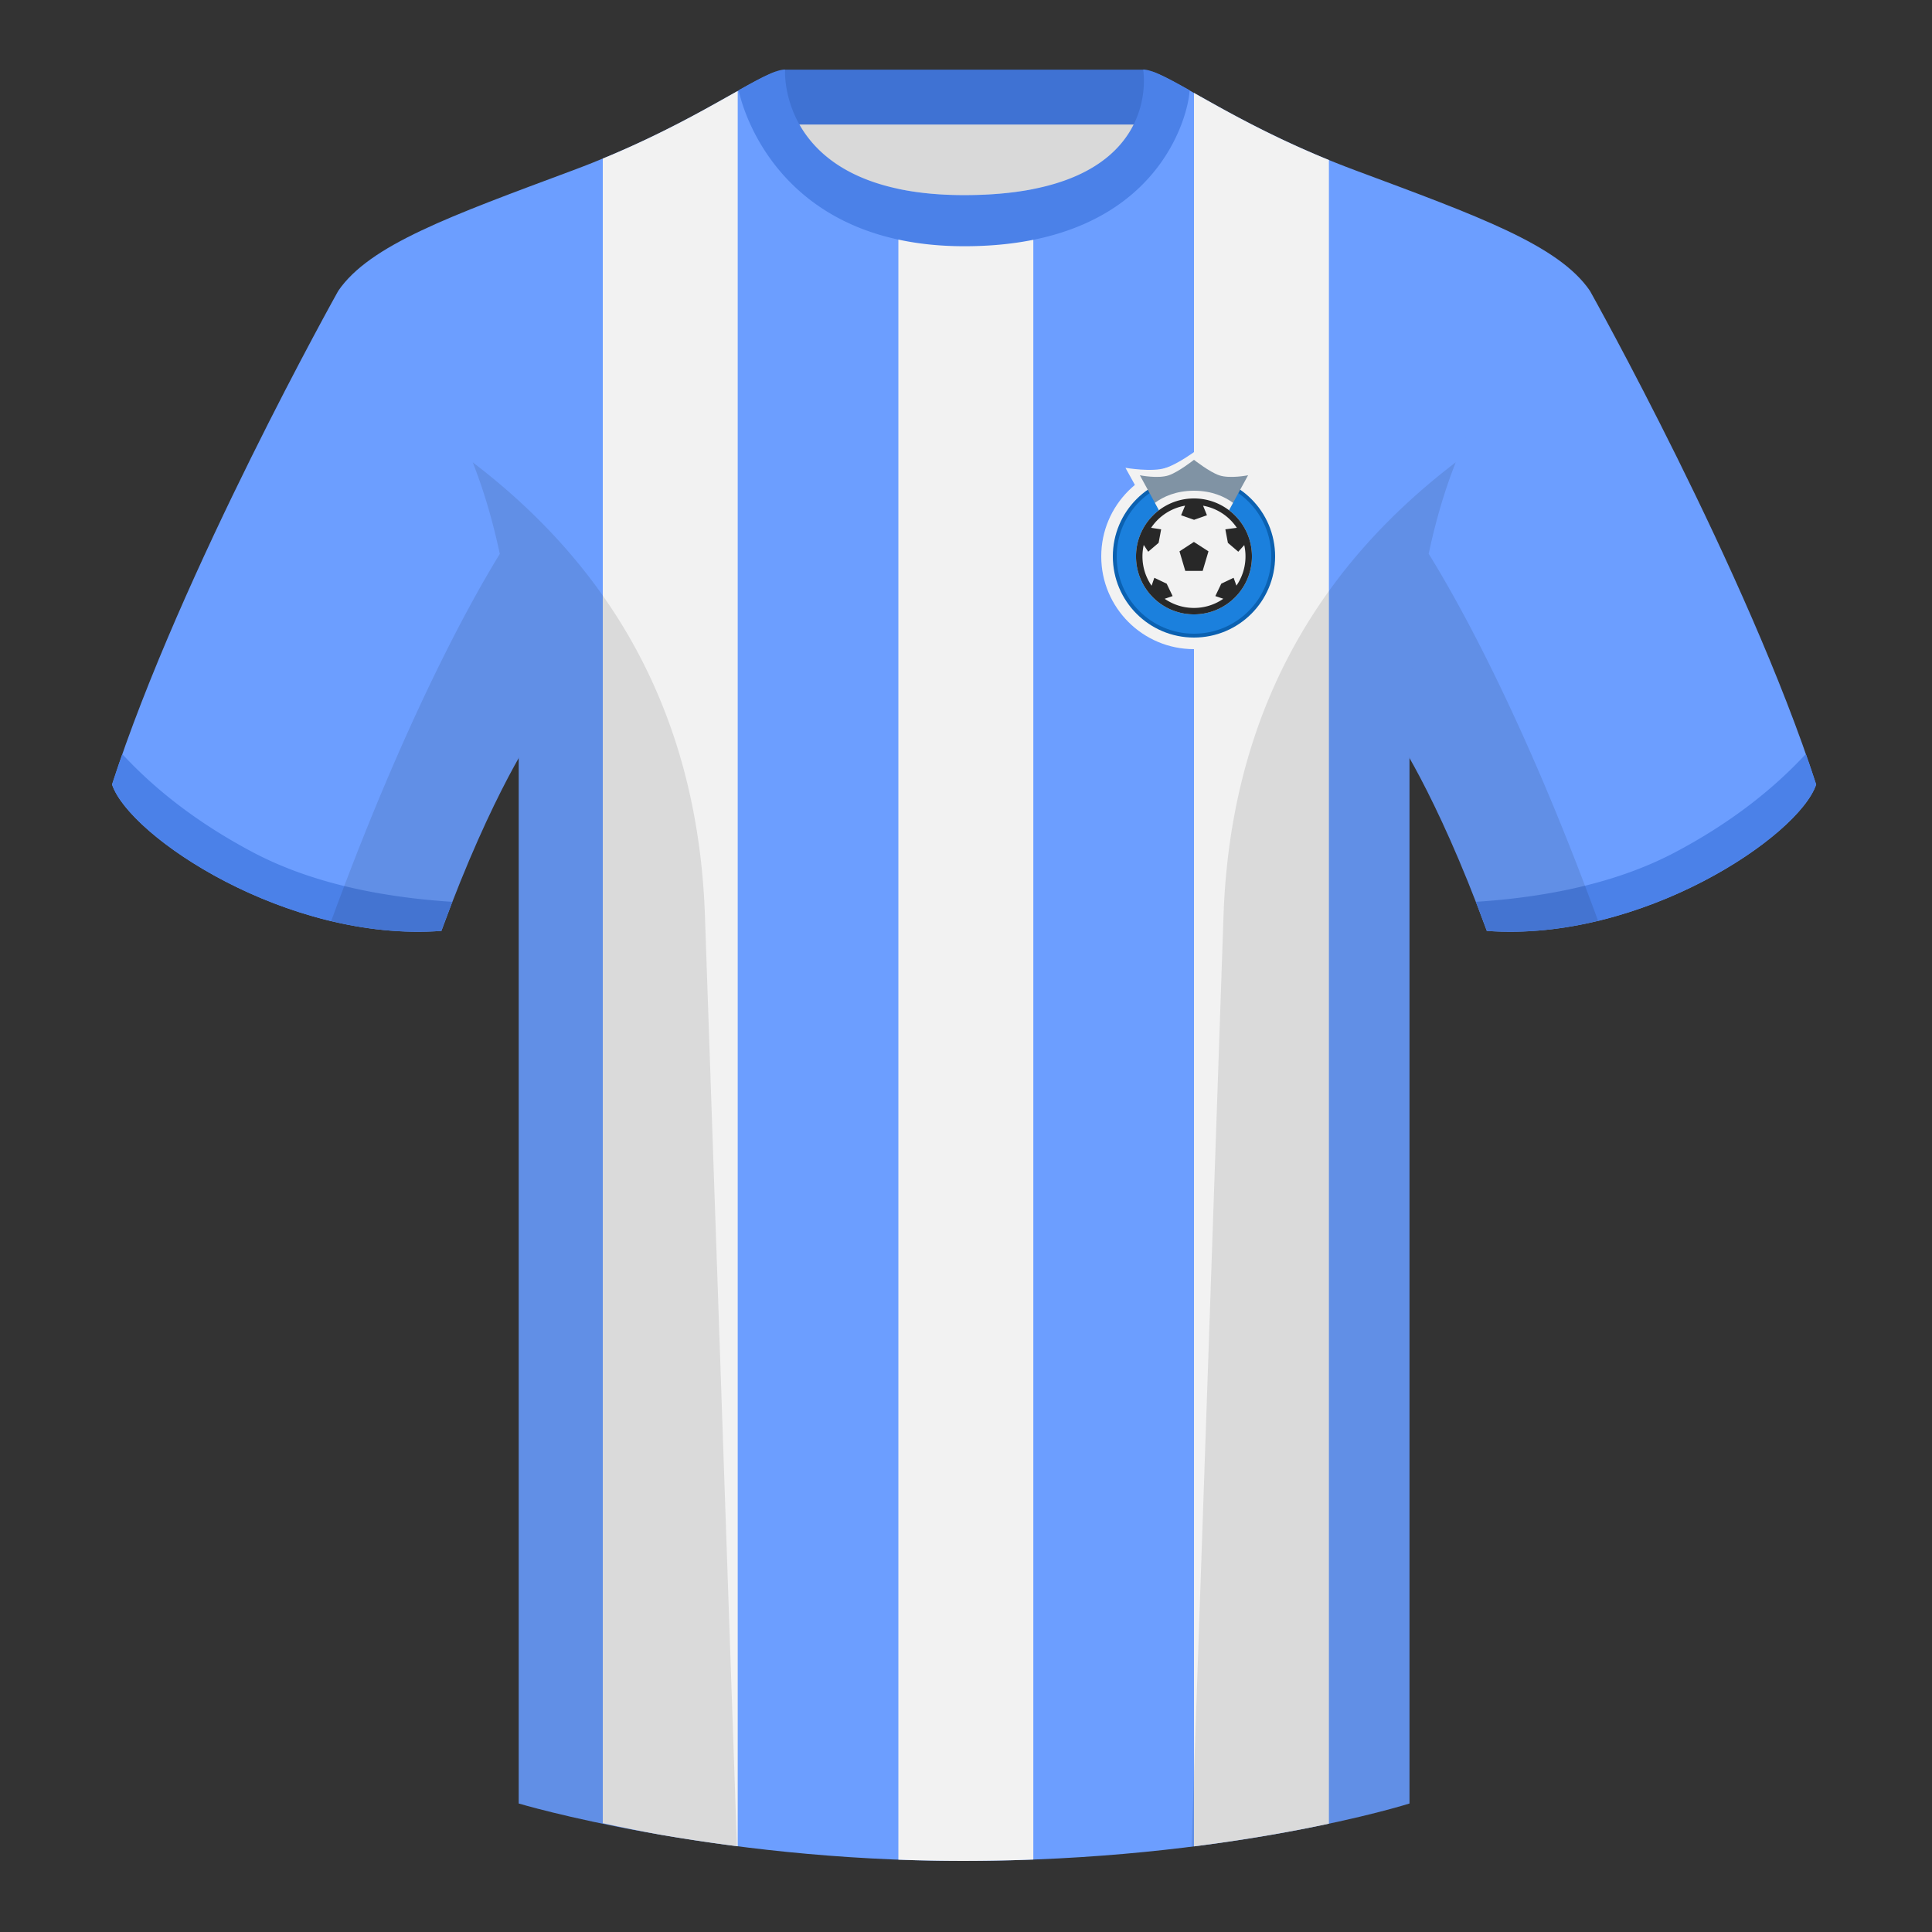 <?xml version="1.0" encoding="UTF-8"?><svg width="500" height="500" viewBox="0 0 500 500" fill="none" xmlns="http://www.w3.org/2000/svg"><rect x="0" y="0" width="500" height="500" fill="#333333" stroke="none"/><path fill-rule="evenodd" clip-rule="evenodd" d="M203.003 109.223h93.644V21.928h-93.644v87.295Z" fill="#D9D9D9"/><path fill-rule="evenodd" clip-rule="evenodd" d="M202.864 32.228h93.458v-14.2h-93.458v14.2Z" fill="#3F72D3"/><path fill-rule="evenodd" clip-rule="evenodd" d="M87.547 75.258S46.785 148.058 29 203.029c4.445 13.375 45.208 40.86 85.232 37.885 13.34-36.4 24.46-52 24.46-52s2.963-95.085-51.145-113.655Zm323.925 0s40.763 72.8 58.548 127.77c-4.445 13.375-45.208 40.86-85.232 37.885-13.34-36.4-24.46-52-24.46-52s-2.963-95.085 51.144-113.655Z" fill="#6C9EFF"/><path fill-rule="evenodd" clip-rule="evenodd" d="M249.511 57.703c-50.082 0-47.798-39.47-48.743-39.14-7.516 2.618-24.132 14.936-52.438 25.494-31.873 11.886-52.626 19.316-60.783 31.2 11.115 8.915 46.695 28.97 46.695 120.345v271.14s49.657 14.856 114.885 14.856c68.929 0 115.648-14.856 115.648-14.856v-271.14c0-91.375 35.58-111.43 46.699-120.345-8.156-11.885-28.909-19.315-60.782-31.2-28.36-10.576-44.982-22.919-52.478-25.508-.927-.32 4.177 39.154-48.703 39.154Z" fill="#6C9EFF"/><path fill-rule="evenodd" clip-rule="evenodd" d="M170.746 474.791A422.1 422.1 0 0 1 156 471.833V41.043c15.475-6.387 26.936-13.015 34.921-17.503v454.278a471.389 471.389 0 0 1-20.175-3.027Zm96.675-425.87v432.327c-5.901.225-12.005.349-18.294.349-5.667 0-11.217-.113-16.627-.317V48.877c4.832 1.025 10.458 1.617 17.009 1.617 6.949 0 12.87-.575 17.912-1.574Zm76.5-7.508V471.97c-9.083 1.936-20.886 4.091-34.921 5.87V24.046c8.096 4.561 19.566 11.102 34.921 17.367Z" fill="#F2F2F2"/><path fill-rule="evenodd" clip-rule="evenodd" d="M467.353 195.129a339.495 339.495 0 0 1 2.667 7.899c-4.445 13.375-45.208 40.86-85.232 37.885a431.342 431.342 0 0 0-2.835-7.519c20.795-1.358 37.993-5.637 51.594-12.837 13.428-7.109 24.697-15.585 33.806-25.428Zm-435.698.036c9.103 9.828 20.36 18.291 33.772 25.392 13.611 7.205 30.824 11.485 51.639 12.84a420.297 420.297 0 0 0-2.834 7.517c-40.024 2.975-80.787-24.51-85.232-37.885.836-2.585 1.723-5.21 2.655-7.864Zm276.196-171.82c-5.772-3.24-9.728-5.345-12.007-5.345 0 0 5.881 32.495-46.336 32.495-48.52 0-46.335-32.495-46.335-32.495-2.28 0-6.236 2.105-12.003 5.345 0 0 7.369 40.38 58.403 40.38 51.479 0 58.278-35.895 58.278-40.38Z" fill="#4B81E8"/><path fill-rule="evenodd" clip-rule="evenodd" d="M413.584 238.323c-9.287 2.238-19.064 3.316-28.797 2.592-8.198-22.369-15.558-36.883-20.013-44.748v270.577s-21.102 6.71-55.866 11.111l-.544-.06c1.88-54.795 5.722-166.47 8.276-240.705 2.055-59.755 31.085-95.29 60.099-117.44-2.675 6.781-5.072 14.606-6.999 23.667 7.354 11.852 24.435 42.069 43.83 94.964l.014.042ZM190.717 477.795c-34.248-4.401-56.476-11.051-56.476-11.051V196.172c-4.456 7.867-11.814 22.379-20.01 44.743-9.633.716-19.309-.332-28.51-2.523a1.01 1.01 0 0 1 .02-.097c19.376-52.848 36.305-83.066 43.609-94.944-1.929-9.075-4.328-16.912-7.006-23.701 29.014 22.15 58.043 57.685 60.099 117.44 2.554 74.235 6.395 185.91 8.276 240.705h-.002Z" fill="#000" fill-opacity=".1"/><path fill-rule="evenodd" clip-rule="evenodd" d="M309 168c13.255 0 24-10.745 24-24s-10.745-24-24-24-24 10.745-24 24 10.745 24 24 24Z" fill="#F2F2F2"/><path d="M291.267 121.067s6.99 1.203 10.5 0C304.949 119.976 309 117 309 117c11.572 9.108 10.133 19 10.133 19H299.5l-8.233-14.933Z" fill="#F2F2F2"/><path fill-rule="evenodd" clip-rule="evenodd" d="M309 165c11.598 0 21-9.402 21-21s-9.402-21-21-21-21 9.402-21 21 9.402 21 21 21Z" fill="#0B61B1"/><path fill-rule="evenodd" clip-rule="evenodd" d="M309 164c11.046 0 20-8.954 20-20s-8.954-20-20-20-20 8.954-20 20 8.954 20 20 20Z" fill="#1B80DD"/><path d="M295 123s4.729.95 7.5 0c2.512-.861 6.5-4 6.5-4s3.988 3.139 6.5 4c2.771.95 7.5 0 7.5 0l-6 11h-16l-6-11Z" fill="#8093A4"/><path d="M319.11 130.133 317 134h-16l-2.109-3.867C300.992 128.59 304.297 127 309 127s8.009 1.59 10.11 3.133Z" fill="#F2F2F2"/><path fill-rule="evenodd" clip-rule="evenodd" d="M309 159c8.284 0 15-6.716 15-15 0-8.284-6.716-15-15-15-8.284 0-15 6.716-15 15 0 8.284 6.716 15 15 15Z" fill="#F2F2F2"/><path d="m308.982 140.25-3.732 2.437 1.5 5.063h4.5l1.5-5.063-3.768-2.437Z" fill="#282828"/><path fill-rule="evenodd" clip-rule="evenodd" d="M309 159c8.284 0 15-6.716 15-15 0-8.284-6.716-15-15-15-8.284 0-15 6.716-15 15 0 8.284 6.716 15 15 15Zm13.333-15c0 2.806-.866 5.41-2.347 7.557l-.727-2.026-3.192 1.522-1.541 3.21 2.068.698a13.27 13.27 0 0 1-7.594 2.372c-2.818 0-5.432-.874-7.586-2.366l2.06-.704-1.541-3.21-3.192-1.522-.709 2.052a13.266 13.266 0 0 1-2.365-7.583c0-1.019.114-2.011.331-2.965l1.16 1.75 2.689-2.297.657-3.499-2.595-.392a13.333 13.333 0 0 1 8.789-5.732l-1.032 2.481 3.36 1.18 3.333-1.18-1.004-2.472a13.34 13.34 0 0 1 8.737 5.724l-2.972.391.657 3.499 2.689 2.297 1.543-1.72c.212.944.324 1.927.324 2.935Z" fill="#282828"/></svg>